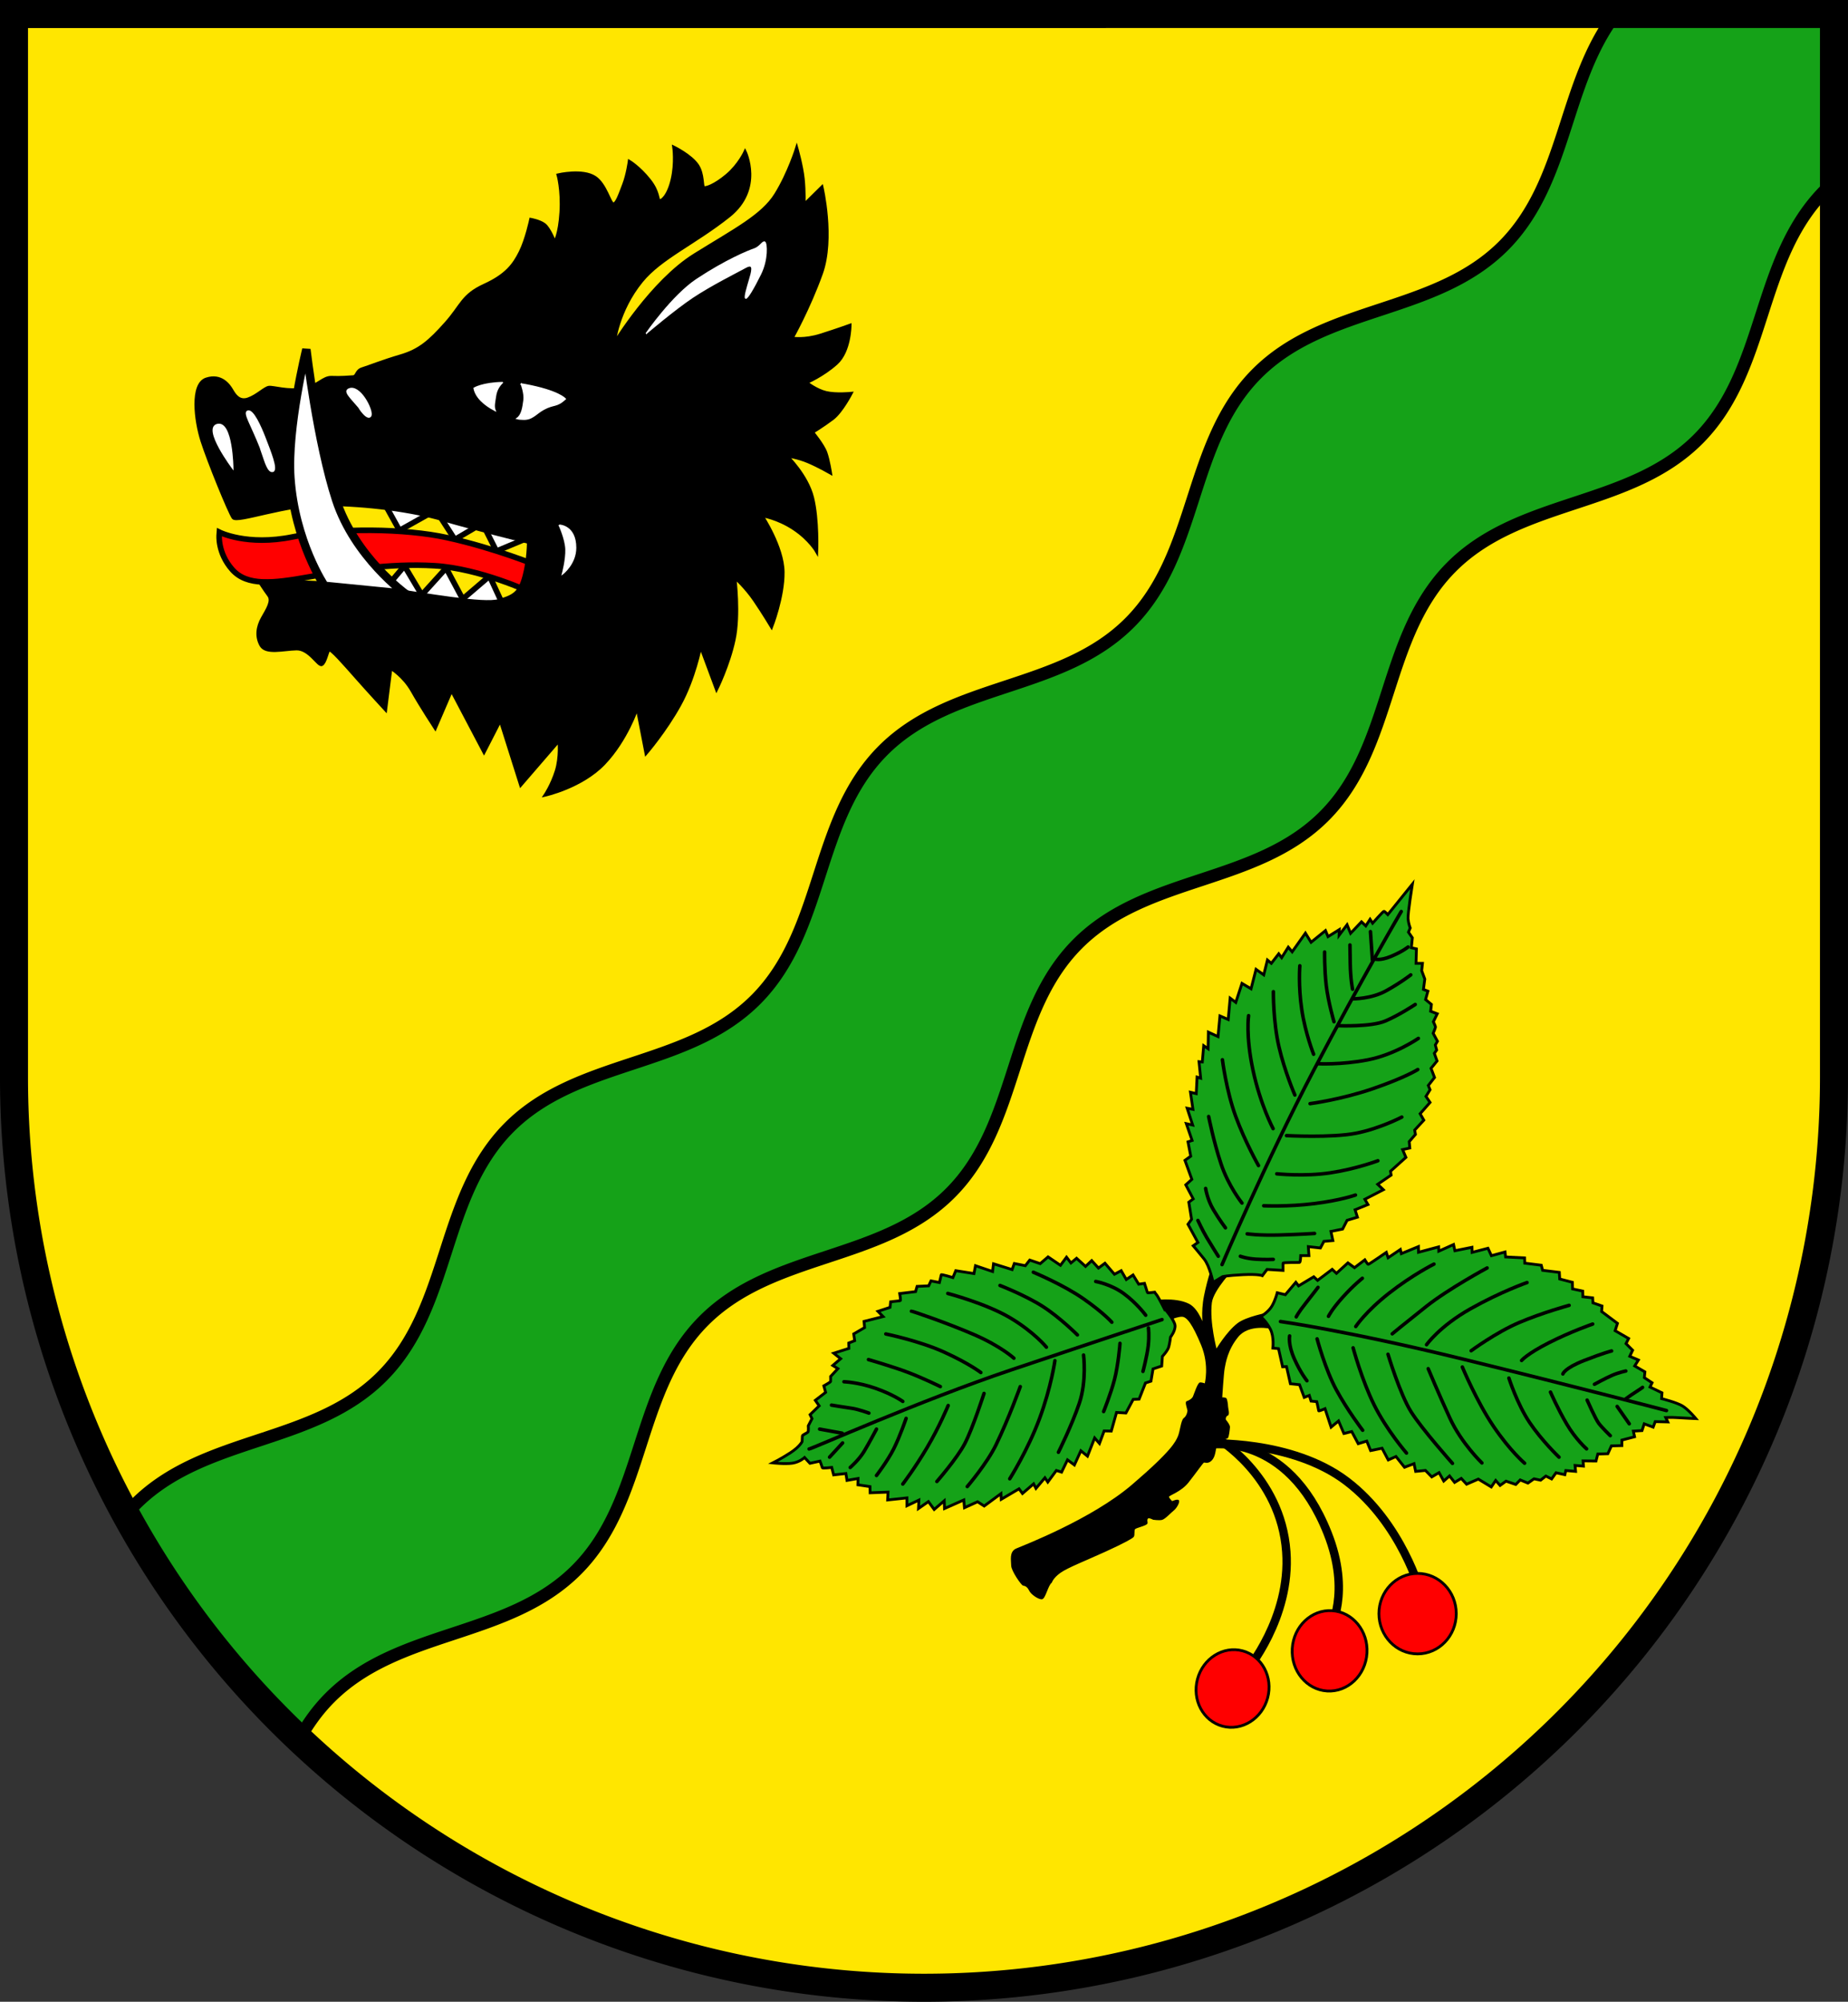 <?xml version="1.0" encoding="UTF-8" standalone="no"?>
<!-- Created with Inkscape (http://www.inkscape.org/) -->

<svg
   width="131.922mm"
   height="142.829mm"
   viewBox="0 0 131.922 142.829"
   version="1.1"
   id="svg4646"
   inkscape:version="1.2.2 (732a01da63, 2022-12-09)"
   sodipodi:docname="DEU Kabelhorst COA.svg"
   xmlns:inkscape="http://www.inkscape.org/namespaces/inkscape"
   xmlns:sodipodi="http://sodipodi.sourceforge.net/DTD/sodipodi-0.dtd"
   xmlns="http://www.w3.org/2000/svg"
   xmlns:svg="http://www.w3.org/2000/svg">
  <rect x="0" y="0" width="131.922" height="142.829" fill="#333333" stroke="none"/>
  <sodipodi:namedview
     id="namedview4648"
     pagecolor="#ffffff"
     bordercolor="#666666"
     borderopacity="1.0"
     inkscape:showpageshadow="2"
     inkscape:pageopacity="0.0"
     inkscape:pagecheckerboard="0"
     inkscape:deskcolor="#d1d1d1"
     inkscape:document-units="mm"
     showgrid="false"
     inkscape:zoom="0.99158088"
     inkscape:cx="249.60142"
     inkscape:cy="270.77973"
     inkscape:current-layer="layer1" />
  <defs
     id="defs4643" />
  <g
     inkscape:label="Ebene 1"
     inkscape:groupmode="layer"
     id="layer1"
     transform="translate(-521.747,-75.827)">
    <g
       id="g4430"
       transform="translate(486.581,-8.56)">
      <g
         id="g4331"
         transform="translate(-3.964,6.103)">
        <path
           id="path4147"
           style="fill:#ffe600;fill-opacity:1;stroke:none;stroke-width:2;stroke-linecap:round;stroke-dasharray:none"
           d="m 40.129,79.284 v 75.867 a 64.961,64.961 0 0 0 64.961,64.961 64.961,64.961 0 0 0 64.961,-64.961 V 79.284 Z" />
        <path
           id="path3529"
           style="fill:#15a218;fill-opacity:1;stroke:#000000;stroke-width:0.9;stroke-dasharray:none"
           d="m 154.469,79.284 c -3.772,4.945 -3.456,11.952 -7.984,16.515 -4.912,4.949 -12.744,4.218 -17.655,9.167 -4.912,4.949 -4.121,12.776 -9.033,17.725 -4.911,4.949 -12.743,4.218 -17.655,9.167 -4.911,4.949 -4.12,12.776 -9.031,17.725 -4.911,4.949 -12.743,4.218 -17.655,9.167 -4.911,4.949 -4.121,12.774 -9.033,17.723 -4.911,4.949 -12.743,4.219 -17.655,9.168 -0.219,0.22 -0.422,0.448 -0.619,0.679 a 64.961,64.961 0 0 0 12.364,16.019 c 0.579,-1.037 1.269,-2.017 2.148,-2.903 4.911,-4.949 12.744,-4.219 17.655,-9.168 4.911,-4.949 4.121,-12.775 9.033,-17.724 4.911,-4.949 12.743,-4.218 17.655,-9.167 4.911,-4.949 4.12,-12.775 9.031,-17.724 4.912,-4.949 12.743,-4.218 17.655,-9.167 4.912,-4.949 4.121,-12.776 9.033,-17.725 4.911,-4.949 12.743,-4.218 17.655,-9.167 4.911,-4.949 4.12,-12.776 9.031,-17.725 0.208,-0.21 0.423,-0.406 0.641,-0.596 v -11.989 z" />
        <path
           id="path4326"
           style="fill:none;fill-opacity:1;stroke:#000000;stroke-width:2;stroke-linecap:round;stroke-dasharray:none"
           d="m 40.129,79.284 v 75.867 a 64.961,64.961 0 0 0 64.961,64.961 64.961,64.961 0 0 0 64.961,-64.961 V 79.284 Z" />
      </g>
      <g
         id="g1285"
         transform="translate(-195.728,5.543)">
        <path
           style="fill:none;stroke:#000000;stroke-width:0.6;stroke-linecap:round;stroke-dasharray:none"
           d="m 317.296,181.924 c 0,0 5.48,-0.964 8.37,6.313 1.693,4.262 0.167,6.841 0.167,6.841"
           id="path1156"
           sodipodi:nodetypes="csc" />
        <path
           style="fill:none;stroke:#000000;stroke-width:0.6;stroke-linecap:round;stroke-dasharray:none"
           d="m 319.883,198.053 c 0,0 3.173,-3.753 2.836,-8.482 -0.389,-5.478 -5.006,-8.148 -5.006,-8.148"
           id="path1207"
           sodipodi:nodetypes="csc" />
        <path
           style="fill:none;stroke:#000000;stroke-width:0.6;stroke-linecap:round;stroke-dasharray:none"
           d="m 317.046,181.841 c 0,0 6.034,-0.306 9.983,2.697 3.949,3.003 5.284,7.953 5.284,7.953"
           id="path1100" />
        <path
           style="fill:#000000;fill-opacity:1;stroke:#000000;stroke-width:0.1;stroke-linecap:round;stroke-dasharray:none"
           d="m 305.937,191.74 c -0.264,0.181 -0.459,1.168 -0.681,1.168 -0.222,0 -0.723,-0.32 -0.862,-0.612 -0.139,-0.292 -0.334,-0.348 -0.445,-0.362 -0.111,-0.014 -0.82,-1.029 -0.82,-1.39 0,-0.362 -0.153,-0.959 0.334,-1.168 0.487,-0.209 5.381,-2.086 8.273,-4.561 2.892,-2.475 3.115,-3.087 3.281,-3.448 0.167,-0.362 0.222,-1.168 0.417,-1.307 0.195,-0.139 0.278,-0.445 0.278,-0.556 0,-0.111 -0.195,-0.612 -0.083,-0.64 0.111,-0.028 0.389,-0.167 0.473,-0.362 0.083,-0.195 0.334,-0.973 0.473,-0.973 0.139,0 0.362,0.083 0.362,0.083 0,0 0.361,-1.335 -0.25,-2.809 -0.612,-1.474 -1.029,-2.058 -1.418,-2.058 -0.501,0 -1.224,0.417 -1.224,0.417 l -0.89,-1.474 c 0,0 1.571,-0.278 2.586,0.222 0.713,0.352 1.085,1.613 1.085,1.613 0,0 -0.181,-0.973 0.07,-2.225 0.25,-1.251 0.64,-2.322 0.64,-2.322 l 1.46,0.306 c 0,0 -1.521,1.561 -1.641,2.503 -0.181,1.418 0.362,3.407 0.362,3.407 0,0 0.738,-1.268 1.543,-1.891 0.612,-0.473 2.141,-0.751 2.141,-0.751 l 0.236,1.057 c 0,0 -1.599,-0.375 -2.392,0.598 -0.774,0.95 -0.904,1.905 -0.973,2.252 -0.07,0.348 -0.181,2.141 -0.181,2.141 0,0 0.278,-0.014 0.32,0.056 0.042,0.07 0.097,0.389 0.097,0.528 0,0.139 0.139,0.584 0,0.626 -0.139,0.042 -0.209,0.292 -0.125,0.389 0.084,0.097 0.278,0.348 0.264,0.487 -0.014,0.139 -0.07,0.709 -0.153,0.751 -0.084,0.042 -0.417,0.07 -0.542,0.139 -0.125,0.07 -0.264,0.375 -0.278,0.514 -0.014,0.139 -0.07,0.389 -0.07,0.389 0,0 -0.056,0.389 -0.292,0.584 -0.236,0.195 -0.417,0.056 -0.501,0.097 -0.083,0.042 -0.584,0.765 -1.112,1.432 -0.528,0.667 -1.377,0.904 -1.404,1.029 -0.028,0.125 0.264,0.389 0.264,0.389 0,0 0.431,-0.195 0.459,-0.07 0.028,0.125 -0.167,0.487 -0.361,0.64 -0.195,0.153 -0.626,0.626 -0.834,0.667 -0.209,0.042 -0.598,-0.014 -0.598,-0.014 0,0 -0.348,-0.195 -0.431,-0.056 -0.083,0.139 -0.028,0.195 -0.028,0.334 0,0.139 -0.765,0.292 -0.876,0.403 -0.111,0.111 -0.014,0.473 -0.111,0.57 -0.097,0.097 -0.584,0.389 -1.988,1.029 -1.404,0.64 -2.697,1.14 -3.226,1.516 -0.528,0.375 -0.626,0.709 -0.626,0.709 z"
           id="path9970"
           sodipodi:nodetypes="ssssssssssssscssccscsccscsccsscsssccssccsssscssscsssssscs" />
        <g
           id="g9500">
          <path
             style="fill:#15a218;fill-opacity:1;stroke:#000000;stroke-width:0.2;stroke-linecap:round;stroke-dasharray:none"
             d="m 317.49,170.346 c 0,0 -0.236,-1.17 -0.639,-1.671 -0.403,-0.501 -0.777,-0.944 -0.777,-0.944 l 0.334,-0.236 -0.708,-1.298 0.256,-0.354 -0.197,-1.219 0.315,-0.236 -0.531,-1.003 0.433,-0.393 -0.492,-1.357 0.413,-0.295 -0.197,-1.023 0.295,-0.098 -0.413,-1.199 0.452,0.098 -0.393,-1.199 0.413,0.079 -0.177,-1.219 0.413,0.098 0.059,-1.18 0.256,0.079 -0.118,-1.18 0.236,0.02 0.098,-1.16 0.315,0.216 0.02,-1.18 0.688,0.315 0.138,-1.475 0.59,0.256 0.138,-1.524 0.403,0.305 0.442,-1.357 0.649,0.383 0.354,-1.386 0.551,0.393 0.263,-1.058 0.278,0.236 0.528,-0.681 0.209,0.278 0.473,-0.751 0.278,0.334 0.945,-1.335 0.403,0.653 1.029,-0.834 0.181,0.431 0.806,-0.501 -0.014,0.403 0.57,-0.751 0.25,0.612 0.779,-0.82 0.306,0.292 0.306,-0.473 0.181,0.278 c 0,0 0.751,-0.848 0.806,-0.848 0.056,0 0.278,0.236 0.278,0.236 l 1.752,-2.169 c 0,0 -0.334,2.113 -0.306,2.461 0.028,0.348 0.153,0.667 0.153,0.667 l -0.125,0.292 0.278,0.403 -0.07,0.709 0.362,0.083 -0.028,1.029 h 0.459 l -0.056,0.528 0.222,0.598 -0.097,0.737 0.32,0.125 -0.167,0.598 0.417,0.348 -0.056,0.487 0.473,0.181 -0.278,0.57 c 0,0 0.153,0.32 0.153,0.375 0,0.056 -0.167,0.445 -0.167,0.445 l 0.306,0.57 -0.153,0.264 0.097,0.362 -0.167,0.236 0.195,0.542 -0.431,0.528 0.25,0.653 -0.445,0.57 0.125,0.306 -0.292,0.473 0.292,0.431 -0.709,0.806 0.264,0.459 -0.653,0.709 0.056,0.306 -0.445,0.514 0.042,0.459 -0.514,0.111 0.236,0.556 -1.098,0.987 0.042,0.278 -0.959,0.654 0.403,0.389 -1.321,0.681 0.222,0.375 -0.918,0.375 0.167,0.528 -0.737,0.222 -0.32,0.626 -0.834,0.167 0.139,0.653 -0.64,0.056 -0.25,0.473 -0.862,-0.097 0.042,0.64 h -0.584 c 0,0 -0.014,0.473 -0.083,0.487 -0.07,0.014 -1.182,-0.014 -1.182,0.056 0,0.07 0,0.514 0,0.514 l -1.14,-0.07 -0.334,0.445 c 0,0 -0.264,-0.125 -1.39,-0.07 -1.126,0.056 -1.446,0.139 -1.446,0.139 z"
             id="path2478" />
          <path
             style="fill:none;stroke:#000000;stroke-width:0.25;stroke-linecap:round;stroke-dasharray:none"
             d="m 318.131,169.076 c 0,0 3.115,-7.341 6.563,-13.904 3.448,-6.563 6.229,-11.29 6.229,-11.29"
             id="path2525" />
          <path
             style="fill:none;stroke:#000000;stroke-width:0.25;stroke-linecap:round;stroke-dasharray:none"
             d="m 328.726,145.314 0.139,2.03"
             id="path2527" />
          <path
             style="fill:none;stroke:#000000;stroke-width:0.25;stroke-linecap:round;stroke-dasharray:none"
             d="m 329.018,147.261 c 0,0 0.348,0.167 1.182,-0.181 0.834,-0.348 1.21,-0.667 1.21,-0.667"
             id="path2529" />
          <path
             style="fill:none;stroke:#000000;stroke-width:0.25;stroke-linecap:round;stroke-dasharray:none"
             d="m 327.488,150.111 c 0,0 1.293,0.014 2.35,-0.57 1.057,-0.584 1.766,-1.14 1.766,-1.14"
             id="path2531" />
          <path
             style="fill:none;stroke:#000000;stroke-width:0.25;stroke-linecap:round;stroke-dasharray:none"
             d="m 326.445,152.03 c 0,0 2.322,0.097 3.337,-0.334 1.015,-0.431 2.141,-1.182 2.141,-1.182"
             id="path2533" />
          <path
             style="fill:none;stroke:#000000;stroke-width:0.25;stroke-linecap:round;stroke-dasharray:none"
             d="m 324.944,154.741 c 0,0 1.669,0.097 3.601,-0.278 1.933,-0.375 3.601,-1.529 3.601,-1.529"
             id="path2535" />
          <path
             style="fill:none;stroke:#000000;stroke-width:0.25;stroke-linecap:round;stroke-dasharray:none"
             d="m 324.415,157.591 c 0,0 2.183,-0.278 4.491,-1.071 2.308,-0.793 3.198,-1.363 3.198,-1.363"
             id="path2537" />
          <path
             style="fill:none;stroke:#000000;stroke-width:0.25;stroke-linecap:round;stroke-dasharray:none"
             d="m 322.733,159.872 c 0,0 3.24,0.167 4.95,-0.167 1.71,-0.334 3.281,-1.154 3.281,-1.154"
             id="path2539" />
          <path
             style="fill:none;stroke:#000000;stroke-width:0.25;stroke-linecap:round;stroke-dasharray:none"
             d="m 322.038,162.597 c 0,0 1.974,0.209 3.824,-0.07 1.849,-0.278 3.393,-0.862 3.393,-0.862"
             id="path2541" />
          <path
             style="fill:none;stroke:#000000;stroke-width:0.25;stroke-linecap:round;stroke-dasharray:none"
             d="m 321.106,164.877 c 0,0 1.696,0.083 3.601,-0.153 1.905,-0.236 2.948,-0.612 2.948,-0.612"
             id="path2543" />
          <path
             style="fill:none;stroke:#000000;stroke-width:0.25;stroke-linecap:round;stroke-dasharray:none"
             d="m 319.924,166.88 c 0,0 0.793,0.125 2.308,0.083 1.516,-0.042 2.503,-0.111 2.503,-0.111"
             id="path2545" />
          <path
             style="fill:none;stroke:#000000;stroke-width:0.25;stroke-linecap:round;stroke-dasharray:none"
             d="m 319.438,168.479 c 0,0 0.431,0.167 1.112,0.209 0.681,0.042 1.237,0.014 1.237,0.014"
             id="path2547" />
          <path
             style="fill:none;stroke:#000000;stroke-width:0.25;stroke-linecap:round;stroke-dasharray:none"
             d="m 327.262,146.268 c 0,0 0,0.138 0.02,1.308 0.02,1.17 0.167,1.848 0.167,1.848"
             id="path2570" />
          <path
             style="fill:none;stroke:#000000;stroke-width:0.25;stroke-linecap:round;stroke-dasharray:none"
             d="m 325.453,146.77 c 0,0 -0.02,1.229 0.118,2.399 0.138,1.17 0.551,2.576 0.551,2.576"
             id="path2572" />
          <path
             style="fill:none;stroke:#000000;stroke-width:0.25;stroke-linecap:round;stroke-dasharray:none"
             d="m 323.684,147.753 c 0,0 -0.118,1.416 0.138,3.127 0.256,1.711 0.846,3.186 0.846,3.186"
             id="path2574" />
          <path
             style="fill:none;stroke:#000000;stroke-width:0.25;stroke-linecap:round;stroke-dasharray:none"
             d="m 321.796,149.601 c 0,0 -0.02,2.124 0.393,3.913 0.413,1.789 1.14,3.461 1.14,3.461"
             id="path2576" />
          <path
             style="fill:none;stroke:#000000;stroke-width:0.25;stroke-linecap:round;stroke-dasharray:none"
             d="m 320.026,151.312 c 0,0 -0.216,1.416 0.315,3.893 0.531,2.478 1.435,4.169 1.435,4.169"
             id="path2578" />
          <path
             style="fill:none;stroke:#000000;stroke-width:0.25;stroke-linecap:round;stroke-dasharray:none"
             d="m 318.158,154.458 c 0,0 0.275,2.202 0.944,4.031 0.669,1.829 1.632,3.52 1.632,3.52"
             id="path2580" />
          <path
             style="fill:none;stroke:#000000;stroke-width:0.25;stroke-linecap:round;stroke-dasharray:none"
             d="m 317.175,158.509 c 0,0 0.354,1.789 0.885,3.382 0.531,1.593 1.494,2.792 1.494,2.792"
             id="path2582" />
          <path
             style="fill:none;stroke:#000000;stroke-width:0.25;stroke-linecap:round;stroke-dasharray:none"
             d="m 316.959,163.641 c 0,0 0.118,0.787 0.551,1.514 0.433,0.728 0.865,1.298 0.865,1.298"
             id="path2584" />
          <path
             style="fill:none;stroke:#000000;stroke-width:0.25;stroke-linecap:round;stroke-dasharray:none"
             d="m 316.408,165.922 c 0,0 0.315,0.688 0.629,1.219 0.315,0.531 0.826,1.337 0.826,1.337"
             id="path2586" />
        </g>
        <g
           id="g9476">
          <path
             style="fill:#15a218;fill-opacity:1;stroke:#000000;stroke-width:0.2;stroke-linecap:round;stroke-dasharray:none"
             d="m 320.901,172.785 c 0,0 0.551,-0.334 0.796,-0.757 0.246,-0.423 0.374,-0.944 0.374,-0.944 l 0.58,0.138 0.747,-0.885 0.197,0.256 1.082,-0.649 0.275,0.256 1.042,-0.787 0.305,0.285 0.816,-0.747 0.472,0.344 0.737,-0.56 c 0,0 0.197,0.324 0.246,0.324 0.049,0 1.288,-0.855 1.288,-0.855 l 0.128,0.383 0.875,-0.59 0.069,0.295 1.219,-0.501 0.01,0.403 1.435,-0.383 0.01,0.305 1.052,-0.472 0.098,0.442 1.219,-0.246 0.01,0.364 1.131,-0.295 0.246,0.531 0.973,-0.265 0.039,0.354 1.357,0.069 0.01,0.374 1.18,0.147 0.098,0.364 1.19,0.147 0.029,0.472 0.905,0.236 0.01,0.472 0.728,0.157 0.01,0.403 0.698,0.079 0.02,0.354 0.649,0.226 -0.029,0.393 1.131,0.846 -0.167,0.521 0.964,0.56 -0.187,0.364 0.472,0.472 -0.206,0.433 0.619,0.265 -0.265,0.423 0.728,0.423 -0.039,0.413 0.551,0.364 -0.147,0.305 0.855,0.413 -0.029,0.413 c 0,0 1.091,0.275 1.504,0.531 0.413,0.256 0.944,0.895 0.944,0.895 0,0 -0.905,-0.039 -1.308,-0.069 -0.403,-0.029 -0.846,-0.01 -0.846,-0.01 l 0.147,0.315 -0.895,-0.02 -0.147,0.393 -0.639,-0.236 -0.157,0.482 -0.619,0.039 0.088,0.403 -0.905,0.236 v 0.393 l -0.747,0.02 -0.256,0.56 -0.718,0.02 -0.128,0.501 -0.924,-0.01 0.029,0.374 -0.6,-0.049 0.039,0.423 -0.698,-0.059 -0.069,0.295 -0.629,-0.138 -0.315,0.442 -0.413,-0.206 -0.374,0.295 -0.472,-0.098 -0.433,0.305 -0.551,-0.226 -0.315,0.324 -0.698,-0.236 -0.423,0.305 -0.315,-0.354 -0.315,0.462 -0.924,-0.56 -0.836,0.364 -0.383,-0.413 -0.472,0.285 -0.364,-0.462 -0.413,0.364 -0.334,-0.6 -0.521,0.305 -0.452,-0.462 -0.698,0.069 -0.118,-0.551 -0.678,0.256 -0.61,-0.767 -0.551,0.246 -0.442,-0.836 -0.816,0.167 -0.275,-0.678 -0.61,0.187 -0.463,-0.865 -0.56,0.138 -0.383,-0.895 -0.531,0.442 -0.433,-1.317 c 0,0 -0.452,0.197 -0.452,0.147 0,-0.049 -0.138,-0.649 -0.138,-0.649 l -0.408,-0.041 -0.125,-0.403 -0.362,0.139 -0.334,-0.904 -0.653,-0.07 -0.278,-1.224 -0.278,0.014 -0.292,-1.293 -0.403,-0.042 c 0,0 0.097,-0.779 -0.167,-1.321 -0.264,-0.542 -0.692,-0.922 -0.692,-0.922 z"
             id="path2487" />
          <path
             style="fill:none;fill-opacity:1;stroke:#000000;stroke-width:0.25;stroke-linecap:round;stroke-dasharray:none"
             d="m 322.302,173.136 c 0,0 4.744,0.651 13.082,2.696 8.337,2.045 14.472,3.657 14.472,3.657"
             id="path6260" />
          <path
             style="fill:none;fill-opacity:1;stroke:#000000;stroke-width:0.25;stroke-linecap:round;stroke-dasharray:none"
             d="m 323.428,172.804 c 0,0 0.128,-0.285 0.698,-1.003 0.57,-0.718 0.855,-1.101 0.855,-1.101"
             id="path6262" />
          <path
             style="fill:none;fill-opacity:1;stroke:#000000;stroke-width:0.25;stroke-linecap:round;stroke-dasharray:none"
             d="m 325.729,172.765 c 0,0 0.226,-0.482 1.013,-1.357 0.787,-0.875 1.406,-1.357 1.406,-1.357"
             id="path6264" />
          <path
             style="fill:none;fill-opacity:1;stroke:#000000;stroke-width:0.25;stroke-linecap:round;stroke-dasharray:none"
             d="m 327.675,173.493 c 0,0 0.698,-1.062 2.379,-2.379 1.681,-1.317 3.205,-2.075 3.205,-2.075"
             id="path6266" />
          <path
             style="fill:none;fill-opacity:1;stroke:#000000;stroke-width:0.25;stroke-linecap:round;stroke-dasharray:none"
             d="m 330.281,174.014 c 0,0 0.806,-0.669 2.419,-1.947 1.612,-1.278 4.355,-2.753 4.355,-2.753"
             id="path6268" />
          <path
             style="fill:none;fill-opacity:1;stroke:#000000;stroke-width:0.25;stroke-linecap:round;stroke-dasharray:none"
             d="m 332.73,174.791 c 0,0 0.932,-1.321 3.128,-2.558 2.197,-1.237 4.046,-1.877 4.046,-1.877"
             id="path6270" />
          <path
             style="fill:none;fill-opacity:1;stroke:#000000;stroke-width:0.25;stroke-linecap:round;stroke-dasharray:none"
             d="m 335.914,175.222 c 0,0 1.766,-1.307 3.434,-2.016 1.669,-0.709 3.56,-1.224 3.56,-1.224"
             id="path6272" />
          <path
             style="fill:none;fill-opacity:1;stroke:#000000;stroke-width:0.25;stroke-linecap:round;stroke-dasharray:none"
             d="m 339.515,175.917 c 0,0 0.361,-0.459 1.947,-1.265 1.585,-0.806 3.128,-1.335 3.128,-1.335"
             id="path6274" />
          <path
             style="fill:none;fill-opacity:1;stroke:#000000;stroke-width:0.25;stroke-linecap:round;stroke-dasharray:none"
             d="m 342.463,176.877 c 0,0 0.097,-0.403 1.516,-0.959 1.418,-0.556 1.961,-0.681 1.961,-0.681"
             id="path6276" />
          <path
             style="fill:none;fill-opacity:1;stroke:#000000;stroke-width:0.25;stroke-linecap:round;stroke-dasharray:none"
             d="m 344.716,177.614 c 0,0 0.779,-0.431 1.265,-0.64 0.487,-0.209 0.973,-0.306 0.973,-0.306"
             id="path6278" />
          <path
             style="fill:none;fill-opacity:1;stroke:#000000;stroke-width:0.25;stroke-linecap:round;stroke-dasharray:none"
             d="m 346.913,178.684 c 0,0 0.348,-0.264 0.681,-0.473 0.334,-0.209 0.556,-0.375 0.556,-0.375"
             id="path6280" />
          <path
             style="fill:none;fill-opacity:1;stroke:#000000;stroke-width:0.25;stroke-linecap:round;stroke-dasharray:none"
             d="m 322.955,174.165 c 0,0 -0.125,0.598 0.334,1.627 0.459,1.029 0.904,1.571 0.904,1.571"
             id="path6282" />
          <path
             style="fill:none;fill-opacity:1;stroke:#000000;stroke-width:0.25;stroke-linecap:round;stroke-dasharray:none"
             d="m 324.916,174.374 c 0,0 0.584,2.183 1.377,3.643 0.793,1.46 1.877,2.878 1.877,2.878"
             id="path6284" />
          <path
             style="fill:none;fill-opacity:1;stroke:#000000;stroke-width:0.25;stroke-linecap:round;stroke-dasharray:none"
             d="m 327.488,175.014 c 0,0 0.612,2.28 1.502,4.074 0.89,1.794 2.308,3.434 2.308,3.434"
             id="path6286" />
          <path
             style="fill:none;fill-opacity:1;stroke:#000000;stroke-width:0.25;stroke-linecap:round;stroke-dasharray:none"
             d="m 329.977,175.472 c 0,0 0.862,2.864 1.655,4.116 0.793,1.251 2.948,3.671 2.948,3.671"
             id="path6288" />
          <path
             style="fill:none;fill-opacity:1;stroke:#000000;stroke-width:0.25;stroke-linecap:round;stroke-dasharray:none"
             d="m 332.847,176.501 c 0,0 0.728,1.75 1.553,3.539 0.826,1.789 2.281,3.186 2.281,3.186"
             id="path6337" />
          <path
             style="fill:none;fill-opacity:1;stroke:#000000;stroke-width:0.25;stroke-linecap:round;stroke-dasharray:none"
             d="m 335.285,176.383 c 0,0 1.022,2.458 2.222,4.228 1.199,1.77 2.222,2.635 2.222,2.635"
             id="path6339" />
          <path
             style="fill:none;fill-opacity:1;stroke:#000000;stroke-width:0.25;stroke-linecap:round;stroke-dasharray:none"
             d="m 338.608,177.17 c 0,0 0.59,1.848 1.475,3.166 0.885,1.317 2.104,2.478 2.104,2.478"
             id="path6341" />
          <path
             style="fill:none;fill-opacity:1;stroke:#000000;stroke-width:0.25;stroke-linecap:round;stroke-dasharray:none"
             d="m 341.578,178.172 c 0,0 0.511,1.18 1.16,2.281 0.649,1.101 1.416,1.77 1.416,1.77"
             id="path6343" />
          <path
             style="fill:none;fill-opacity:1;stroke:#000000;stroke-width:0.25;stroke-linecap:round;stroke-dasharray:none"
             d="m 344.193,178.743 c 0,0 0.59,1.337 0.826,1.652 0.236,0.315 0.826,0.885 0.826,0.885"
             id="path6345" />
          <path
             style="fill:none;fill-opacity:1;stroke:#000000;stroke-width:0.25;stroke-linecap:round;stroke-dasharray:none"
             d="m 346.336,179.195 0.865,1.239"
             id="path6347" />
        </g>
        <g
           id="g9891">
          <path
             style="fill:#15a218;fill-opacity:1;stroke:#000000;stroke-width:0.2;stroke-linecap:round;stroke-dasharray:none"
             d="m 313.96,172.126 c 0,0 -0.393,-0.767 -0.501,-0.895 -0.108,-0.128 -0.138,-0.187 -0.138,-0.187 0,0 -0.521,0.069 -0.521,0.029 0,-0.039 -0.206,-0.659 -0.206,-0.659 l -0.413,0.059 -0.403,-0.659 -0.482,0.324 -0.364,-0.629 -0.482,0.256 -0.678,-0.787 -0.462,0.344 -0.482,-0.531 -0.442,0.413 -0.639,-0.58 -0.403,0.334 -0.315,-0.413 -0.433,0.58 -0.885,-0.6 -0.56,0.482 -0.747,-0.256 -0.315,0.403 -0.787,-0.157 -0.157,0.433 -1.327,-0.413 -0.069,0.551 -1.219,-0.413 -0.108,0.56 -1.298,-0.206 -0.206,0.492 c 0,0 -0.836,-0.256 -0.836,-0.197 0,0.059 -0.128,0.551 -0.128,0.551 l -0.6,-0.118 -0.167,0.354 -0.826,0.039 -0.108,0.374 -1.131,0.138 c 0,0 0.088,0.511 0.039,0.511 -0.049,0 -0.688,0.079 -0.688,0.079 l -0.039,0.393 -0.865,0.285 0.364,0.374 -1.357,0.344 0.039,0.442 -0.777,0.452 0.069,0.482 -0.423,0.167 0.01,0.383 -1.082,0.344 0.492,0.393 -0.56,0.482 0.364,0.226 -0.521,0.56 c 0,0 0.01,0.324 0,0.364 -0.01,0.039 -0.482,0.305 -0.482,0.305 l 0.128,0.462 -0.737,0.57 0.275,0.393 -0.649,0.629 0.138,0.285 -0.265,0.511 c 0,0 0.029,0.393 -0.029,0.452 -0.059,0.059 -0.393,0.206 -0.393,0.265 0,0.059 -0.02,0.413 -0.02,0.413 0,0 -0.177,0.364 -0.826,0.787 -0.649,0.423 -1.258,0.728 -1.258,0.728 0,0 0.875,0.098 1.396,0.02 0.521,-0.079 0.865,-0.403 0.865,-0.403 l 0.383,0.413 0.718,-0.157 c 0,0 0.157,0.413 0.167,0.472 0.01,0.059 0.669,-0.02 0.669,-0.02 l 0.138,0.531 0.875,-0.098 0.079,0.492 0.787,-0.138 -0.01,0.452 0.865,0.128 0.01,0.442 1.278,-0.049 -0.029,0.56 1.376,-0.147 v 0.56 l 0.855,-0.403 -0.029,0.6 0.708,-0.492 0.413,0.56 0.718,-0.619 0.02,0.551 1.376,-0.61 0.049,0.551 0.934,-0.423 0.472,0.305 1.199,-0.885 0.02,0.403 1.268,-0.747 0.246,0.334 0.796,-0.688 0.167,0.324 0.639,-0.757 0.206,0.305 0.61,-0.826 0.374,0.118 0.423,-0.875 0.492,0.364 0.462,-1.013 0.472,0.383 0.511,-1.298 0.344,0.393 0.334,-0.895 0.511,0.01 0.374,-1.327 0.669,0.039 0.521,-0.973 0.423,-0.02 0.452,-1.15 0.393,-0.128 0.147,-0.875 0.619,-0.206 0.049,-0.688 c 0,0 0.374,-0.393 0.452,-0.669 0.079,-0.275 0.128,-0.708 0.128,-0.708 0,0 0.354,-0.442 0.324,-0.826 -0.029,-0.383 -0.816,-1.298 -0.816,-1.298 z"
             id="path2505" />
          <path
             style="fill:none;fill-opacity:1;stroke:#000000;stroke-width:0.25;stroke-linecap:round;stroke-dasharray:none"
             d="m 288.654,182.23 c 0.167,0 7.981,-3.476 14.433,-5.645 6.452,-2.169 10.762,-3.587 10.762,-3.587"
             id="path9502" />
          <path
             style="fill:none;fill-opacity:1;stroke:#000000;stroke-width:0.25;stroke-linecap:round;stroke-dasharray:none"
             d="m 309.113,170.278 c 0,0 1.082,0.187 2.016,0.875 0.934,0.688 1.553,1.534 1.553,1.534"
             id="path9504" />
          <path
             style="fill:none;fill-opacity:1;stroke:#000000;stroke-width:0.25;stroke-linecap:round;stroke-dasharray:none"
             d="m 304.659,169.619 c 0,0 2.153,0.895 3.598,1.907 1.445,1.013 2.006,1.662 2.006,1.662"
             id="path9506" />
          <path
             style="fill:none;fill-opacity:1;stroke:#000000;stroke-width:0.25;stroke-linecap:round;stroke-dasharray:none"
             d="m 302.28,170.563 c 0,0 1.819,0.708 3.048,1.494 1.229,0.787 2.478,2.035 2.478,2.035"
             id="path9508" />
          <path
             style="fill:none;fill-opacity:1;stroke:#000000;stroke-width:0.25;stroke-linecap:round;stroke-dasharray:none"
             d="m 298.553,171.133 c 0,0 2.733,0.718 4.454,1.74 1.721,1.023 2.586,2.094 2.586,2.094"
             id="path9510" />
          <path
             style="fill:none;fill-opacity:1;stroke:#000000;stroke-width:0.25;stroke-linecap:round;stroke-dasharray:none"
             d="m 295.958,172.401 c 0.059,-0.01 2.517,0.826 4.454,1.662 1.937,0.836 2.861,1.691 2.861,1.691"
             id="path9512" />
          <path
             style="fill:none;fill-opacity:1;stroke:#000000;stroke-width:0.25;stroke-linecap:round;stroke-dasharray:none"
             d="m 294.129,174.023 c 0,0 2.399,0.492 4.169,1.298 1.77,0.806 2.615,1.455 2.615,1.455"
             id="path9514" />
          <path
             style="fill:none;fill-opacity:1;stroke:#000000;stroke-width:0.25;stroke-linecap:round;stroke-dasharray:none"
             d="m 292.89,175.852 c 0,0 1.77,0.511 2.851,0.924 1.082,0.413 2.281,1.003 2.281,1.003"
             id="path9516" />
          <path
             style="fill:none;fill-opacity:1;stroke:#000000;stroke-width:0.25;stroke-linecap:round;stroke-dasharray:none"
             d="m 291.142,177.433 c 0,0 1.001,0.028 2.266,0.473 1.265,0.445 1.933,0.932 1.933,0.932"
             id="path9518" />
          <path
             style="fill:none;fill-opacity:1;stroke:#000000;stroke-width:0.25;stroke-linecap:round;stroke-dasharray:none"
             d="m 290.252,179.101 c 0,0 1.029,0.17 1.418,0.222 0.514,0.07 1.251,0.348 1.251,0.348"
             id="path9520"
             sodipodi:nodetypes="csc" />
          <path
             style="fill:none;fill-opacity:1;stroke:#000000;stroke-width:0.25;stroke-linecap:round;stroke-dasharray:none"
             d="m 289.404,180.812 1.613,0.292"
             id="path9522" />
          <path
             style="fill:none;fill-opacity:1;stroke:#000000;stroke-width:0.25;stroke-linecap:round;stroke-dasharray:none"
             d="m 312.875,173.595 c 0,0 0.07,0.542 -0.014,1.279 -0.083,0.737 -0.375,1.821 -0.375,1.821"
             id="path9573" />
          <path
             style="fill:none;fill-opacity:1;stroke:#000000;stroke-width:0.25;stroke-linecap:round;stroke-dasharray:none"
             d="m 310.845,174.694 c 0,0.083 -0.125,1.543 -0.389,2.572 -0.264,1.029 -0.779,2.294 -0.779,2.294"
             id="path9575" />
          <path
             style="fill:none;fill-opacity:1;stroke:#000000;stroke-width:0.25;stroke-linecap:round;stroke-dasharray:none"
             d="m 308.245,175.528 c 0,0 0.236,1.849 -0.306,3.448 -0.542,1.599 -1.488,3.49 -1.488,3.49"
             id="path9577" />
          <path
             style="fill:none;fill-opacity:1;stroke:#000000;stroke-width:0.25;stroke-linecap:round;stroke-dasharray:none"
             d="m 306.201,175.931 c 0,0 -0.264,1.877 -1.098,4.13 -0.834,2.252 -2.127,4.296 -2.127,4.296"
             id="path9579" />
          <path
             style="fill:none;fill-opacity:1;stroke:#000000;stroke-width:0.25;stroke-linecap:round;stroke-dasharray:none"
             d="m 303.726,177.781 c 0,0 -0.807,2.252 -1.724,4.143 -0.654,1.349 -2.058,2.989 -2.058,2.989"
             id="path9581"
             sodipodi:nodetypes="csc" />
          <path
             style="fill:none;fill-opacity:1;stroke:#000000;stroke-width:0.25;stroke-linecap:round;stroke-dasharray:none"
             d="m 301.14,178.267 c 0,0 -0.82,2.531 -1.377,3.587 -0.556,1.057 -1.988,2.697 -1.988,2.697"
             id="path9652" />
          <path
             style="fill:none;fill-opacity:1;stroke:#000000;stroke-width:0.25;stroke-linecap:round;stroke-dasharray:none"
             d="m 298.581,179.129 c 0,0 -0.626,1.516 -1.516,3.017 -0.89,1.502 -1.724,2.586 -1.724,2.586"
             id="path9654" />
          <path
             style="fill:none;fill-opacity:1;stroke:#000000;stroke-width:0.25;stroke-linecap:round;stroke-dasharray:none"
             d="m 295.578,180.047 c 0,0 -0.445,1.307 -0.89,2.183 -0.445,0.876 -1.224,1.891 -1.224,1.891"
             id="path9656" />
          <path
             style="fill:none;fill-opacity:1;stroke:#000000;stroke-width:0.25;stroke-linecap:round;stroke-dasharray:none"
             d="m 293.464,180.812 c 0,0 -0.528,1.001 -0.89,1.599 -0.361,0.598 -0.987,1.14 -0.987,1.14"
             id="path9658" />
          <path
             style="fill:none;fill-opacity:1;stroke:#000000;stroke-width:0.25;stroke-linecap:round;stroke-dasharray:none"
             d="m 291.045,181.799 -0.932,1.015"
             id="path9660" />
        </g>
        <ellipse
           style="fill:#ff0000;fill-opacity:1;stroke:#000000;stroke-width:0.2;stroke-linecap:round;stroke-dasharray:none"
           id="path10078"
           cx="332.091"
           cy="193.98"
           rx="2.76"
           ry="2.871" />
        <ellipse
           style="fill:#ff0000;fill-opacity:1;stroke:#000000;stroke-width:0.2;stroke-linecap:round;stroke-dasharray:none"
           id="ellipse963"
           cx="337.203"
           cy="176.382"
           rx="2.672"
           ry="2.871"
           transform="rotate(3.499)" />
        <ellipse
           style="fill:#ff0000;fill-opacity:1;stroke:#000000;stroke-width:0.2;stroke-linecap:round;stroke-dasharray:none"
           id="ellipse965"
           cx="359.565"
           cy="110.304"
           rx="2.593"
           ry="2.782"
           transform="matrix(0.966,0.258,-0.258,0.966,0,0)" />
      </g>
      <g
         id="g2335"
         transform="translate(-196.861,5.648)">
        <path
           style="fill:#ffffff;stroke:#000000;stroke-width:0.4;stroke-linecap:round;stroke-dasharray:none"
           d="m 259.51,120.759 1.39,-1.641 1.237,2.072 1.738,-1.919 1.182,2.211 1.919,-1.641 1.001,2.169 -7.703,-0.125 z"
           id="path2322" />
        <path
           style="fill:#ffffff;stroke:#000000;stroke-width:0.4;stroke-linecap:round;stroke-dasharray:none"
           d="m 259.246,114.246 1.298,2.34 2.596,-1.455 1.357,2.104 1.966,-1.16 1.003,1.986 2.261,-0.944 -1.632,-1.671 -8.632,-1.671 z"
           id="path2320" />
        <path
           style="fill:#ff0000;stroke:#000000;stroke-width:0.4;stroke-linecap:round;stroke-dasharray:none"
           d="m 247.691,116.713 c 0,0 1.974,1.001 5.228,0.334 3.254,-0.667 8.022,-0.607 11.04,0.056 3.42,0.751 6.452,2.002 6.452,2.002 l -0.501,1.891 c 0,0 -3.615,-1.696 -6.869,-1.891 -3.254,-0.195 -6.507,0.362 -9.01,0.806 -2.503,0.445 -4.366,0.667 -5.423,-0.528 -1.057,-1.196 -0.932,-2.468 -0.932,-2.468 z"
           id="path2210"
           sodipodi:nodetypes="cssccssscc" />
        <path
           style="fill:#000000;stroke:#000000;stroke-width:0.2;stroke-linecap:round;stroke-dasharray:none"
           d="m 269.744,117.436 c 0,0 -3.921,-0.973 -6.118,-1.613 -2.197,-0.64 -5.339,-1.057 -8.259,-1.085 -2.92,-0.028 -6.424,1.335 -6.702,0.946 -0.278,-0.389 -1.752,-4.004 -2.225,-5.478 -0.473,-1.474 -0.779,-4.06 0.306,-4.422 1.085,-0.362 1.641,0.459 1.835,0.793 0.195,0.334 0.514,0.848 1.154,0.626 0.64,-0.222 1.182,-0.793 1.488,-0.834 0.306,-0.042 1.39,0.32 2.461,0.111 1.071,-0.209 1.39,-0.848 2.03,-0.82 0.64,0.028 1.251,-0.026 1.526,-0.045 0.275,-0.02 0.197,-0.433 0.649,-0.57 0.452,-0.138 1.416,-0.531 2.753,-0.924 1.337,-0.393 2.065,-1.042 3.205,-2.32 1.141,-1.278 1.169,-1.994 2.754,-2.717 1.585,-0.723 2.113,-1.474 2.558,-2.364 0.445,-0.89 0.751,-2.336 0.751,-2.336 0,0 0.64,0.111 0.987,0.375 0.348,0.264 0.737,1.237 0.737,1.237 0,0 0.334,-0.528 0.431,-2.113 0.097,-1.585 -0.209,-2.67 -0.209,-2.67 0,0 1.766,-0.417 2.656,0.181 0.76,0.511 1.057,1.877 1.293,1.891 0.236,0.014 0.459,-0.654 0.737,-1.377 0.278,-0.723 0.403,-1.669 0.403,-1.669 0,0 0.716,0.424 1.447,1.346 0.672,0.847 0.569,1.407 0.708,1.463 0.139,0.056 0.626,-0.306 0.904,-1.502 0.278,-1.196 0.111,-2.322 0.111,-2.322 0,0 1.237,0.598 1.71,1.307 0.425,0.637 0.306,1.529 0.445,1.585 0.139,0.056 0.765,-0.139 1.641,-0.876 0.876,-0.737 1.307,-1.696 1.307,-1.696 0,0 1.293,2.67 -1.154,4.616 -2.447,1.947 -4.866,2.974 -6.229,4.644 -1.724,2.113 -1.947,4.394 -1.947,4.394 0,0 2.655,-4.375 5.729,-6.285 2.864,-1.78 4.839,-2.781 5.784,-4.31 0.946,-1.529 1.502,-3.337 1.502,-3.337 0,0 0.368,1.286 0.467,2.229 0.098,0.944 0.059,1.829 0.059,1.829 l 1.278,-1.258 c 0,0 0.865,3.677 -0.039,6.194 -0.905,2.517 -2.084,4.601 -2.084,4.601 0,0 0.846,0.157 2.025,-0.216 1.18,-0.374 2.104,-0.708 2.104,-0.708 0,0 2.4e-4,1.859 -0.973,2.735 -0.973,0.876 -2.127,1.363 -2.127,1.363 0,0 0.681,0.542 1.39,0.709 0.709,0.167 1.794,0.056 1.794,0.056 0,0 -0.681,1.321 -1.321,1.808 -0.64,0.487 -1.432,0.973 -1.432,0.973 0,0 0.751,0.904 0.945,1.46 0.195,0.556 0.334,1.46 0.334,1.46 0,0 -0.848,-0.487 -1.599,-0.806 -0.751,-0.32 -1.502,-0.417 -1.502,-0.417 0,0 1.423,1.377 1.817,2.97 0.393,1.593 0.295,3.874 0.295,3.874 0,0 -0.492,-0.885 -1.652,-1.652 -1.16,-0.767 -2.242,-0.924 -2.242,-0.924 0,0 1.475,2.222 1.494,4.011 0.02,1.789 -0.826,3.933 -0.826,3.933 0,0 -0.59,-0.983 -1.219,-1.907 -0.629,-0.924 -1.396,-1.612 -1.396,-1.612 0,0 0.334,2.596 -0.059,4.424 -0.393,1.829 -1.258,3.559 -1.258,3.559 l -1.141,-3.068 c 0,0 -0.433,2.261 -1.475,4.149 -1.042,1.888 -2.419,3.48 -2.419,3.48 l -0.629,-3.244 c 0,0 -0.747,2.261 -2.36,3.952 -1.612,1.691 -4.228,2.261 -4.228,2.261 0,0 0.492,-0.728 0.806,-1.73 0.315,-1.003 0.197,-2.143 0.197,-2.143 l -2.733,3.166 -1.455,-4.601 -1.16,2.261 -2.32,-4.405 -1.16,2.694 c 0,0 -1.042,-1.593 -1.652,-2.674 -0.61,-1.081 -1.514,-1.612 -1.514,-1.612 l -0.374,2.969 c 0,0 -1.18,-1.278 -2.084,-2.301 -0.905,-1.023 -1.848,-2.104 -1.966,-1.986 -0.118,0.118 -0.256,0.924 -0.511,1.042 -0.256,0.118 -0.885,-1.141 -1.809,-1.121 -0.924,0.02 -2.183,0.374 -2.537,-0.256 -0.354,-0.629 -0.256,-1.317 0.098,-1.947 0.354,-0.629 0.747,-1.219 0.452,-1.612 -0.295,-0.393 -0.708,-1.042 -0.708,-1.042 0,0 5.25,0 8.672,0.492 3.421,0.492 7.374,1.219 8.475,0.905 1.101,-0.315 1.475,-0.57 1.789,-1.75 0.315,-1.18 0.312,-2.395 0.312,-2.395 z"
           id="path1403"
           sodipodi:nodetypes="csssssssssssssssscscscssscssscssscsscssc" />
        <path
           style="fill:#ffffff;stroke:#ffffff;stroke-width:0.1;stroke-linecap:round;stroke-dasharray:none"
           d="m 278.182,102.507 c 0,0 1.859,-2.686 3.598,-3.834 2.084,-1.376 3.677,-2.025 4.09,-2.163 0.413,-0.138 0.61,-0.57 0.747,-0.492 0.138,0.079 0.216,1.219 -0.295,2.261 -0.511,1.042 -0.964,1.789 -1.062,1.73 -0.098,-0.059 0.138,-0.826 0.275,-1.298 0.138,-0.472 0.413,-1.278 -0.275,-0.905 -0.688,0.374 -2.497,1.278 -3.795,2.143 -1.298,0.865 -3.284,2.556 -3.284,2.556 z"
           id="path1687"
           sodipodi:nodetypes="cssssssssc" />
        <path
           id="path1797"
           style="fill:#ffffff;stroke:#ffffff;stroke-width:0.1;stroke-linecap:round;stroke-dasharray:none"
           d="m 267.884,106.039 c -1.407,0.028 -2.011,0.4 -2.011,0.4 0.12,0.633 0.7,1.168 1.491,1.586 -0.118,-0.3 -0.024,-0.611 0.026,-0.979 0.061,-0.452 0.232,-0.738 0.495,-1.006 z m 1.359,0.104 c 0,0 0.256,0.666 0.191,1.152 -0.074,0.554 -0.148,1.064 -0.499,1.306 0.196,0.052 0.218,0.032 0.376,0.046 0.698,0.057 0.926,-0.376 1.508,-0.699 0.757,-0.419 0.914,-0.15 1.561,-0.741 0,0 -0.45,-0.577 -2.898,-1.029 -0.099,-0.021 -0.24,-0.034 -0.24,-0.034 z"
           sodipodi:nodetypes="cccccccccsccccc" />
        <path
           style="fill:#ffffff;stroke:#ffffff;stroke-width:0.1;stroke-linecap:round;stroke-dasharray:none"
           d="m 271.948,116.212 c 0,0 0.452,0.973 0.482,1.711 0.029,0.737 -0.246,1.76 -0.246,1.76 0,0 0.934,-0.705 0.934,-1.858 -10e-6,-1.593 -1.17,-1.612 -1.17,-1.612 z"
           id="path1997"
           sodipodi:nodetypes="cscsc" />
        <path
           style="fill:#ffffff;stroke:#ffffff;stroke-width:0.1;stroke-linecap:round;stroke-dasharray:none"
           d="m 248.644,112.159 c 0,0 -2.162,-2.878 -1.098,-3.128 1.064,-0.25 1.098,3.128 1.098,3.128 z"
           id="path1999" />
        <path
           style="fill:#ffffff;stroke:#ffffff;stroke-width:0.1;stroke-linecap:round;stroke-dasharray:none"
           d="m 250.618,110.678 c -0.653,-1.662 -1.244,-2.517 -0.89,-2.607 0.355,-0.09 0.876,1.029 1.231,1.954 0.355,0.925 0.89,2.232 0.549,2.343 -0.341,0.111 -0.577,-0.786 -0.709,-1.147 -0.132,-0.362 -0.181,-0.542 -0.181,-0.542 z"
           id="path2001" />
        <path
           style="fill:#ffffff;stroke:#ffffff;stroke-width:0.1;stroke-linecap:round;stroke-dasharray:none"
           d="m 257.647,107.8 c -0.633,-0.744 -1.085,-1.133 -0.716,-1.3 0.368,-0.167 0.793,0.174 1.112,0.64 0.32,0.466 0.591,1.147 0.417,1.314 -0.174,0.167 -0.473,-0.188 -0.598,-0.341 -0.125,-0.153 -0.216,-0.313 -0.216,-0.313 z"
           id="path2003" />
        <path
           style="fill:#ffffff;stroke:#000000;stroke-width:0.6;stroke-linecap:round;stroke-dasharray:none"
           d="m 255.195,120.538 c 0,0 -2.124,-3.146 -2.438,-7.708 -0.247,-3.584 1.14,-9.163 1.14,-9.163 0,0 0.787,6.646 2.124,10.736 1.337,4.09 4.955,6.705 4.955,6.705 z"
           id="path2152"
           sodipodi:nodetypes="cscscc" />
      </g>
    </g>
  </g>
</svg>
